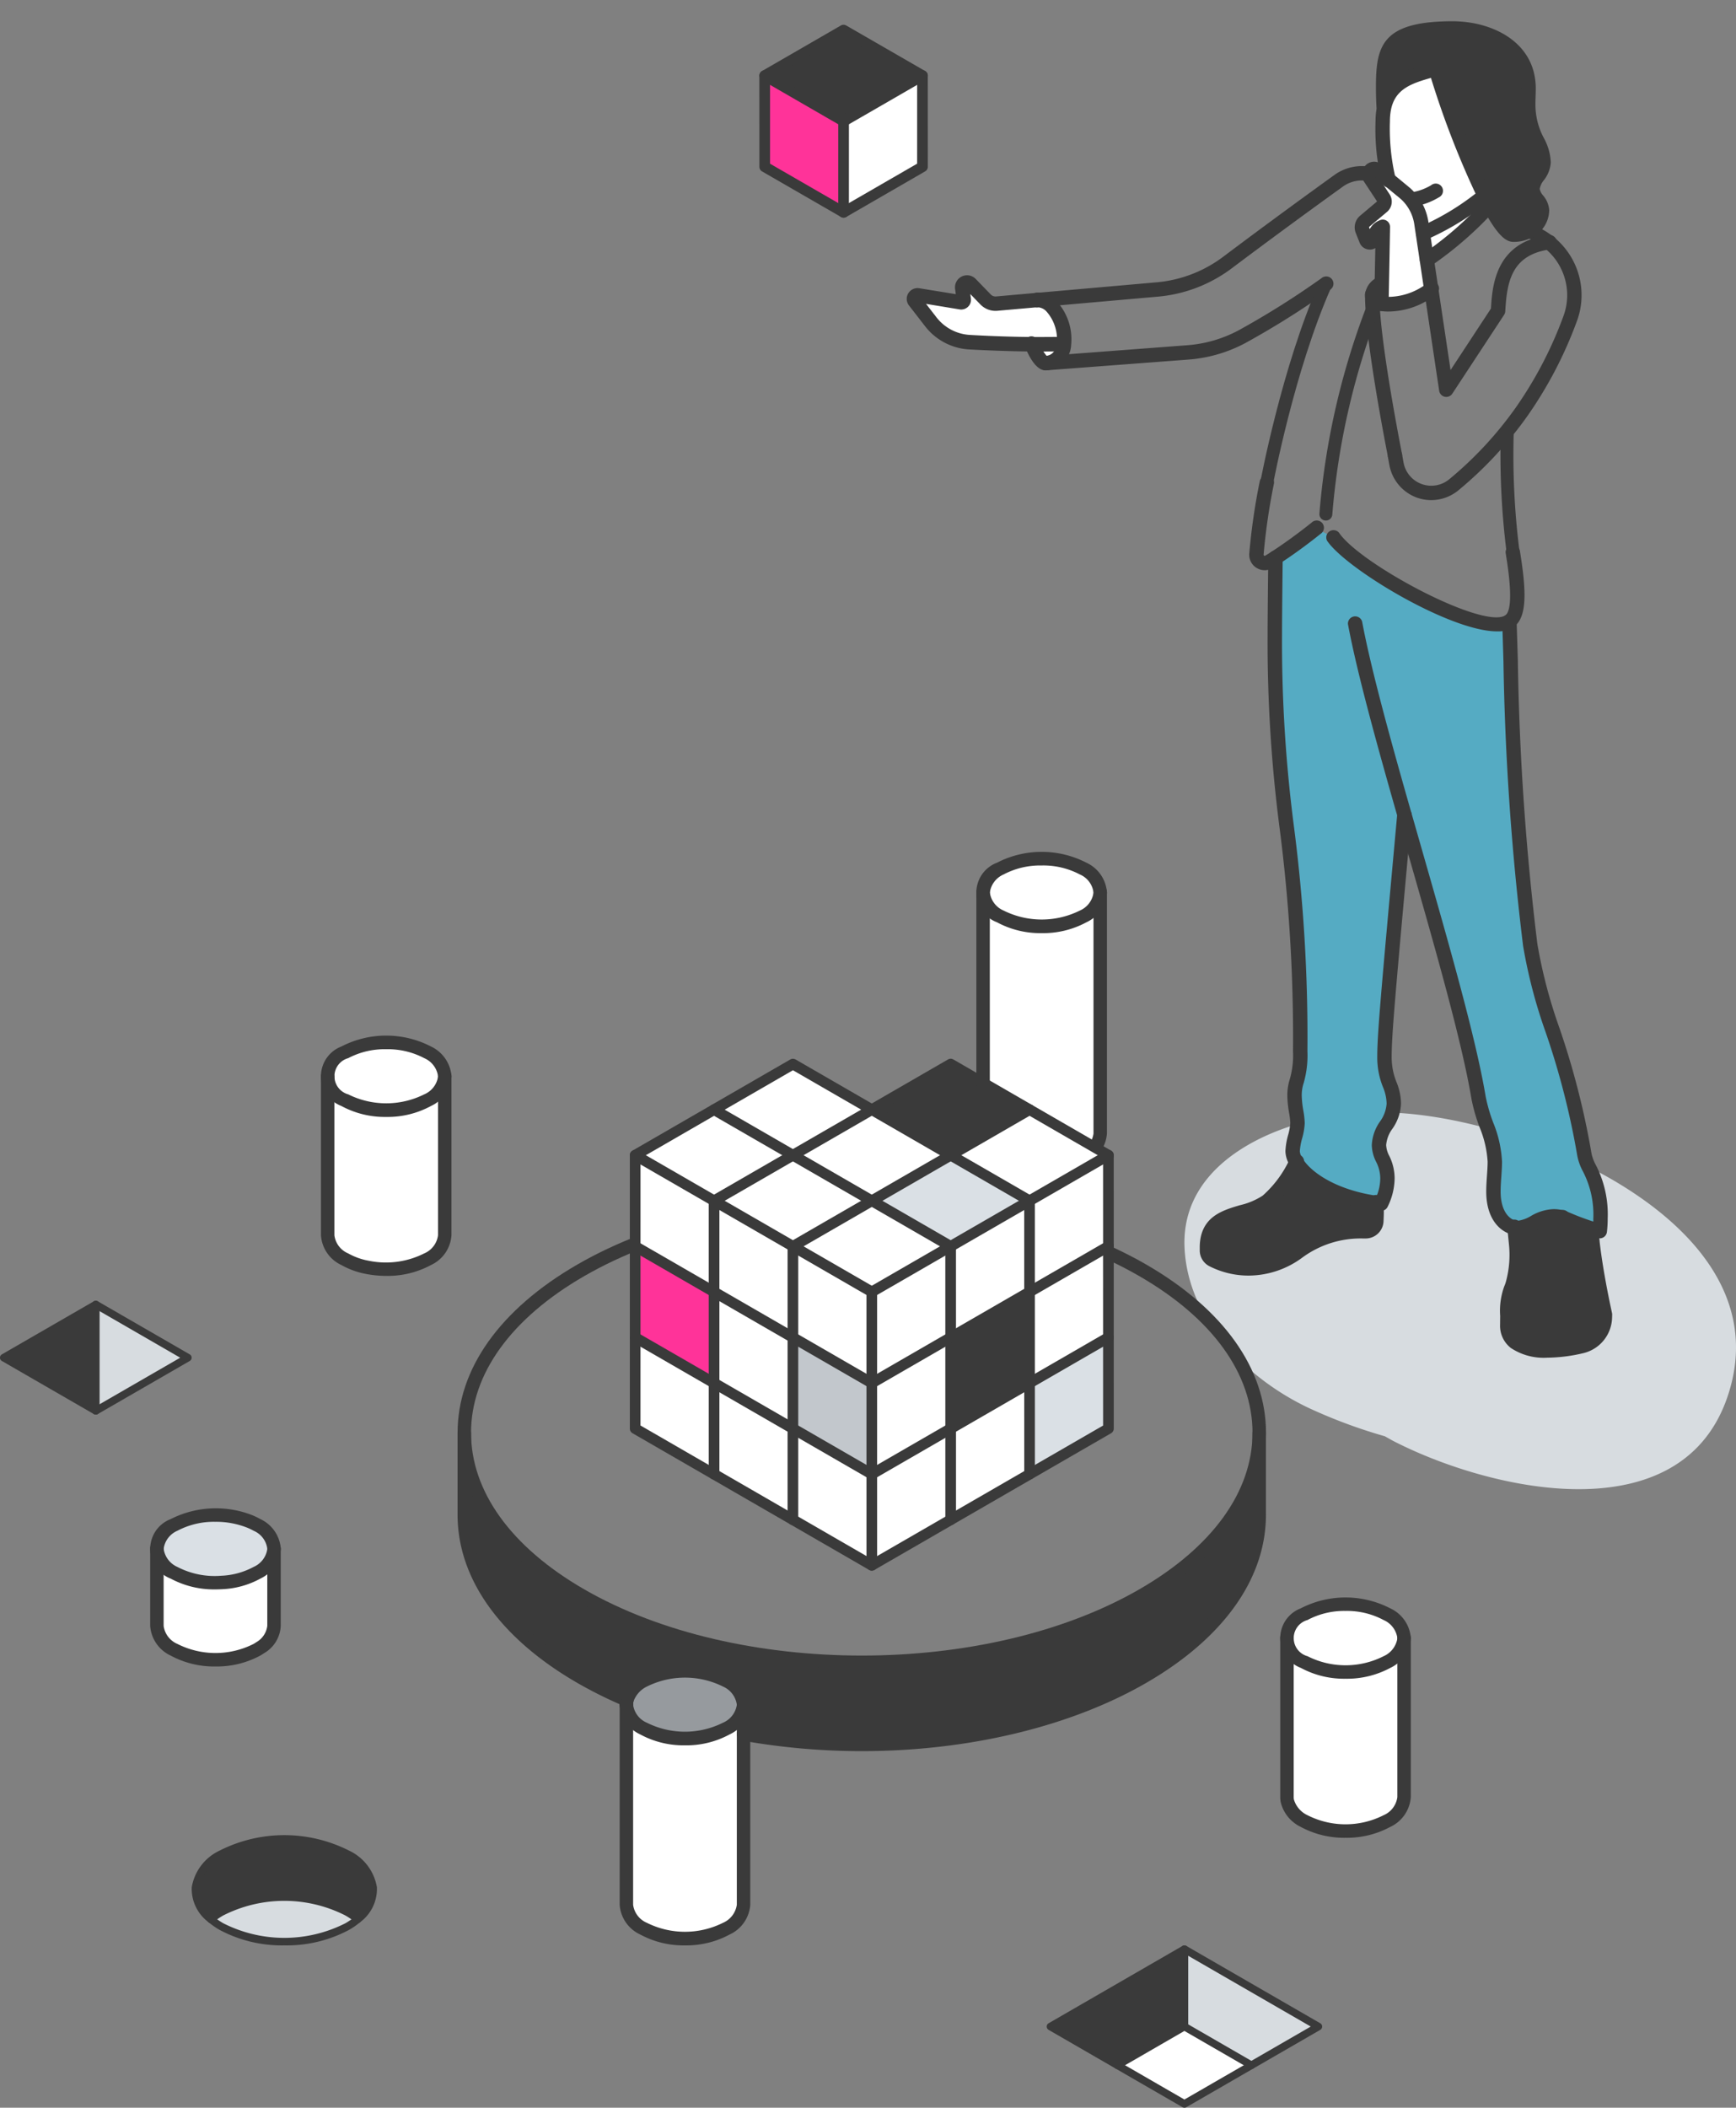 <?xml version="1.0" encoding="UTF-8"?>
<svg xmlns="http://www.w3.org/2000/svg" width="167.859" height="203.687" viewBox="0 0 167.859 203.687">
  <rect x="0" y="0" width="167.859" height="203.687" fill="#808080" stroke="none"/>
  <g id="Grupo_7693" data-name="Grupo 7693" transform="translate(-1231 -1436.92)">
    <path id="Trazado_58259" data-name="Trazado 58259" d="M-542.775,810.545c-6.794.738-16.1,4.553-15.728,12.918.312,6.965,5.975,12.639,11.979,15.486a49.994,49.994,0,0,0,7.387,2.748c.314.173.621.355.943.519,9.658,4.92,28.511,9.069,32.475-5.256,3.5-12.636-10.8-20.974-20.734-24.193C-531.6,811.1-537.359,809.957-542.775,810.545Z" transform="translate(1904.039 734.021)" fill="#d7dce0" style="mix-blend-mode: multiply;isolation: isolate"></path>
    <g id="Grupo_7254" data-name="Grupo 7254" transform="translate(1249.527 1614.27)">
      <path id="Trazado_26301" data-name="Trazado 26301" d="M1061.423,840.495c2.98,1.72,3.314,4.388,1.007,6.32a6.838,6.838,0,0,0-1.007-.7,13.435,13.435,0,0,0-12.162,0,6.859,6.859,0,0,0-1.007.7c-2.308-1.932-1.973-4.6,1.007-6.32a13.438,13.438,0,0,1,12.162,0" transform="translate(-1046.377 -838.68)" fill="#3a3a3a"></path>
      <path id="Trazado_26302" data-name="Trazado 26302" d="M1064.539,854.657a6.932,6.932,0,0,1-1.007.7,13.441,13.441,0,0,1-12.162,0,6.879,6.879,0,0,1-1.007-.7,6.876,6.876,0,0,1,1.007-.7,13.438,13.438,0,0,1,12.162,0,6.929,6.929,0,0,1,1.007.7" transform="translate(-1048.486 -846.522)" fill="#d7dce0"></path>
      <path id="Trazado_26303" data-name="Trazado 26303" d="M1054.833,848.828a12.8,12.8,0,0,1-6.265-1.5,7.3,7.3,0,0,1-1.059-.737,4,4,0,0,1-1.629-3.38,4.792,4.792,0,0,1,2.688-3.54,13.862,13.862,0,0,1,12.529,0,4.792,4.792,0,0,1,2.688,3.54,4,4,0,0,1-1.629,3.38,7.3,7.3,0,0,1-1.06.737,12.8,12.8,0,0,1-6.264,1.5m-6.852-2.8a6.615,6.615,0,0,0,.953.663,13.046,13.046,0,0,0,11.8,0,6.558,6.558,0,0,0,.954-.663,3.254,3.254,0,0,0,1.37-2.753,4.1,4.1,0,0,0-2.324-2.967,13.047,13.047,0,0,0-11.794,0,4.1,4.1,0,0,0-2.323,2.967,3.253,3.253,0,0,0,1.369,2.753" transform="translate(-1045.867 -838.179)" fill="#3a3a3a"></path>
      <path id="Trazado_26304" data-name="Trazado 26304" d="M1064.026,854.522a.373.373,0,0,1-.24-.087,6.546,6.546,0,0,0-.953-.66,13.049,13.049,0,0,0-11.8,0,6.56,6.56,0,0,0-.954.66.365.365,0,0,1-.237.087.368.368,0,0,1-.213-.669,7.307,7.307,0,0,1,1.036-.714,13.86,13.86,0,0,1,12.529,0,7.26,7.26,0,0,1,1.048.725.367.367,0,0,1-.222.658" transform="translate(-1047.971 -846.02)" fill="#3a3a3a"></path>
    </g>
    <g id="Grupo_7255" data-name="Grupo 7255" transform="translate(1332.209 1624.92)">
      <path id="Trazado_26305" data-name="Trazado 26305" d="M1268.985,836.729l-6.474,3.738-6.476-3.738v-7.476Z" transform="translate(-1242.719 -828.886)" fill="#d7dce0"></path>
      <path id="Trazado_26306" data-name="Trazado 26306" d="M1253.482,850.894l-6.476,3.738-6.474-3.738,6.474-3.738Z" transform="translate(-1233.689 -839.313)" fill="#fff"></path>
      <path id="Trazado_26307" data-name="Trazado 26307" d="M1237.976,829.253v7.476l-6.474,3.738-6.474-3.738Z" transform="translate(-1224.66 -828.885)" fill="#3a3a3a"></path>
      <path id="Trazado_26308" data-name="Trazado 26308" d="M1237.463,844.06a.366.366,0,0,1-.184-.049l-12.948-7.476a.367.367,0,0,1,0-.637l12.948-7.476a.368.368,0,0,1,.368,0l12.95,7.476a.367.367,0,0,1,0,.637l-12.95,7.476a.367.367,0,0,1-.184.049m-12.213-7.844,12.213,7.052,12.216-7.052-12.216-7.051Z" transform="translate(-1224.147 -828.373)" fill="#3a3a3a"></path>
      <path id="Trazado_26309" data-name="Trazado 26309" d="M1240.018,850.748a.367.367,0,0,1-.184-.686l6.474-3.738a.368.368,0,0,1,.368,0l6.476,3.738a.367.367,0,1,1-.368.636l-6.292-3.632L1240.2,850.7a.365.365,0,0,1-.183.049" transform="translate(-1233.177 -838.799)" fill="#3a3a3a"></path>
      <path id="Trazado_26310" data-name="Trazado 26310" d="M1255.523,836.584a.368.368,0,0,1-.368-.368v-7.475a.367.367,0,1,1,.735,0v7.475a.368.368,0,0,1-.367.368" transform="translate(-1242.206 -828.373)" fill="#3a3a3a"></path>
    </g>
    <g id="Grupo_7256" data-name="Grupo 7256" transform="translate(1231 1562.622)">
      <path id="Trazado_26311" data-name="Trazado 26311" d="M267.479,495.211l-8.9,5.135v-10.27Z" transform="translate(-249.32 -489.708)" fill="#d7dce0"></path>
      <path id="Trazado_26312" data-name="Trazado 26312" d="M246.177,490.076v10.27l-8.9-5.135Z" transform="translate(-236.914 -489.708)" fill="#3a3a3a"></path>
      <path id="Trazado_26313" data-name="Trazado 26313" d="M245.664,500.2a.37.37,0,0,1-.183-.049l-8.9-5.135a.367.367,0,0,1,0-.636l8.9-5.135a.367.367,0,0,1,.367,0l8.9,5.135a.367.367,0,0,1,0,.636l-8.9,5.135a.369.369,0,0,1-.184.049m-8.161-5.5,8.161,4.71,8.161-4.71-8.161-4.711Z" transform="translate(-236.401 -489.196)" fill="#3a3a3a"></path>
      <path id="Trazado_26314" data-name="Trazado 26314" d="M258.07,500.2a.367.367,0,0,1-.367-.367v-10.27a.367.367,0,1,1,.735,0v10.27a.367.367,0,0,1-.368.367" transform="translate(-248.808 -489.195)" fill="#3a3a3a"></path>
    </g>
    <g id="Grupo_7253" data-name="Grupo 7253" transform="translate(1245.522 1519.242)">
      <g id="Grupo_5897" data-name="Grupo 5897" transform="translate(0 0)">
        <g id="Grupo_5895" data-name="Grupo 5895" transform="translate(0.651 0.659)">
          <path id="Trazado_26184" data-name="Trazado 26184" d="M1689.1,1481.334a3.031,3.031,0,0,1-1.632-1.975,1.9,1.9,0,0,1-.031-.339V1463.65a2.8,2.8,0,0,0,1.663,2.314,8.846,8.846,0,0,0,8,0,2.847,2.847,0,0,0,1.658-2.27v15.327a2.815,2.815,0,0,1-1.658,2.313A8.845,8.845,0,0,1,1689.1,1481.334Z" transform="translate(-1578.172 -1388.328)" fill="#fff"></path>
          <path id="Trazado_26185" data-name="Trazado 26185" d="M1689.1,1461.7a2.44,2.44,0,0,1-.009-4.623,8.838,8.838,0,0,1,8.013,0,2.821,2.821,0,0,1,1.658,2.309v.043a2.847,2.847,0,0,1-1.658,2.27A8.846,8.846,0,0,1,1689.1,1461.7Z" transform="translate(-1578.172 -1384.065)" fill="#fff"></path>
          <path id="Trazado_26186" data-name="Trazado 26186" d="M1621.412,1295.7a2.438,2.438,0,0,1,0-4.623,8.855,8.855,0,0,1,8.009,0,2.806,2.806,0,0,1,1.654,2.309v.044a2.826,2.826,0,0,1-1.654,2.27A8.856,8.856,0,0,1,1621.412,1295.7Z" transform="translate(-1539.864 -1290.125)" fill="#fff"></path>
          <path id="Trazado_26187" data-name="Trazado 26187" d="M1620.01,1321.936a2.057,2.057,0,0,1-.26-.985v-23.3a2.812,2.812,0,0,0,1.662,2.313,8.855,8.855,0,0,0,8.009,0,2.825,2.825,0,0,0,1.654-2.27v23.257a2.832,2.832,0,0,1-1.654,2.309c-.131.077-.264.148-.408.217a8.94,8.94,0,0,1-7.6-.217A3.56,3.56,0,0,1,1620.01,1321.936Z" transform="translate(-1539.864 -1294.384)" fill="#fff"></path>
          <path id="Trazado_26188" data-name="Trazado 26188" d="M1551.619,1497.813a2.817,2.817,0,0,1-1.662,2.309,8.827,8.827,0,0,1-8.008,0,2.811,2.811,0,0,1-1.658-2.309V1478.48a2.8,2.8,0,0,0,1.658,2.3,8.8,8.8,0,0,0,8.008,0,2.832,2.832,0,0,0,1.662-2.27Z" transform="translate(-1494.895 -1396.721)" fill="#fff"></path>
          <path id="Trazado_26189" data-name="Trazado 26189" d="M1551.619,1474.206v.039a2.832,2.832,0,0,1-1.662,2.27,8.8,8.8,0,0,1-8.008,0,2.794,2.794,0,0,1-1.658-2.3v0a1.936,1.936,0,0,1,.052-.447,3.134,3.134,0,0,1,1.606-1.866,8.855,8.855,0,0,1,8.008,0A2.829,2.829,0,0,1,1551.619,1474.206Z" transform="translate(-1494.895 -1392.451)" fill="#969a9e"></path>
          <path id="Trazado_26190" data-name="Trazado 26190" d="M1531.183,1447.037V1444.2a2.828,2.828,0,0,0-1.662-2.314,8.856,8.856,0,0,0-8.009,0,3.142,3.142,0,0,0-1.606,1.867,41.191,41.191,0,0,1-4.471-2.218c-7.5-4.332-11.255-10.014-11.255-15.692v-7.926c0,5.682,3.751,11.359,11.256,15.692,15.01,8.664,39.343,8.664,54.354,0,7.505-4.332,11.255-10.01,11.255-15.692v7.926c0,5.682-3.75,11.359-11.255,15.692C1559.342,1447.567,1544.375,1449.4,1531.183,1447.037Z" transform="translate(-1474.459 -1362.448)" fill="#3a3a3a"></path>
          <path id="Trazado_26191" data-name="Trazado 26191" d="M1475.4,1336.615a2.442,2.442,0,0,1,0-4.623,8.855,8.855,0,0,1,8.009,0,2.817,2.817,0,0,1,1.658,2.313v.039a2.818,2.818,0,0,1-1.659,2.27A8.829,8.829,0,0,1,1475.4,1336.615Z" transform="translate(-1457.238 -1313.277)" fill="#fff"></path>
          <path id="Trazado_26192" data-name="Trazado 26192" d="M1475.4,1356.25a2.8,2.8,0,0,1-1.654-2.309v-15.37a2.8,2.8,0,0,0,1.654,2.309,8.828,8.828,0,0,0,8.009,0,2.817,2.817,0,0,0,1.659-2.27v15.331a2.806,2.806,0,0,1-1.659,2.309,8.844,8.844,0,0,1-5.8.79A7.106,7.106,0,0,1,1475.4,1356.25Z" transform="translate(-1457.238 -1317.541)" fill="#fff"></path>
          <path id="Trazado_26193" data-name="Trazado 26193" d="M1441.952,1442.774a8.486,8.486,0,0,1-4.584-.938,2.443,2.443,0,0,1,0-4.627,9,9,0,0,1,7.318-.334,6.559,6.559,0,0,1,.694.334,2.784,2.784,0,0,1,1.654,2.314v.035a2.841,2.841,0,0,1-1.654,2.279A7.848,7.848,0,0,1,1441.952,1442.774Z" transform="translate(-1435.71 -1372.826)" fill="#dae0e5"></path>
          <path id="Trazado_26194" data-name="Trazado 26194" d="M1445.381,1453.534a8.852,8.852,0,0,1-8.013,0,2.815,2.815,0,0,1-1.658-2.309v-7.444a2.832,2.832,0,0,0,1.658,2.314,8.484,8.484,0,0,0,4.584.937,7.846,7.846,0,0,0,3.429-.937,2.841,2.841,0,0,0,1.654-2.279v7.41a2.649,2.649,0,0,1-1.337,2.11C1445.6,1453.4,1445.494,1453.468,1445.381,1453.534Z" transform="translate(-1435.71 -1377.083)" fill="#fff"></path>
        </g>
        <g id="Grupo_5896" data-name="Grupo 5896">
          <path id="Trazado_26195" data-name="Trazado 26195" d="M1541.764,1410.989c-9.961,0-19.92-2.188-27.5-6.565-7.468-4.311-11.581-10.084-11.581-16.255s4.113-11.941,11.581-16.252c15.165-8.758,39.841-8.757,55.005,0,7.468,4.311,11.581,10.083,11.581,16.252s-4.113,11.945-11.581,16.255C1561.683,1408.8,1551.724,1410.989,1541.764,1410.989Zm0-44.357c-9.724,0-19.448,2.137-26.851,6.413-7.048,4.068-10.93,9.44-10.93,15.124s3.881,11.059,10.93,15.128c7.4,4.272,17.128,6.408,26.851,6.409s19.448-2.136,26.852-6.409c7.048-4.069,10.93-9.441,10.93-15.128s-3.882-11.056-10.93-15.124C1561.212,1368.769,1551.488,1366.631,1541.763,1366.631Z" transform="translate(-1472.959 -1332.037)" fill="#3a3a3a"></path>
          <path id="Trazado_26196" data-name="Trazado 26196" d="M1576.986,1447.845a65.708,65.708,0,0,1-11.561-1.015.651.651,0,0,1,.229-1.282c13.538,2.428,28.162.35,38.166-5.422,7.048-4.068,10.93-9.441,10.93-15.128v-7.926a.651.651,0,0,1,1.3,0V1425c0,6.172-4.113,11.945-11.581,16.255C1597.04,1445.542,1587.136,1447.845,1576.986,1447.845Z" transform="translate(-1508.165 -1360.941)" fill="#3a3a3a"></path>
          <path id="Trazado_26197" data-name="Trazado 26197" d="M1519.057,1443.558a.655.655,0,0,1-.254-.051,42.075,42.075,0,0,1-4.541-2.253c-7.469-4.314-11.581-10.086-11.581-16.256v-7.926a.651.651,0,0,1,1.3,0V1425c0,5.684,3.881,11.056,10.93,15.128a40.768,40.768,0,0,0,4.4,2.183.651.651,0,0,1-.255,1.25Z" transform="translate(-1472.959 -1360.941)" fill="#3a3a3a"></path>
          <path id="Trazado_26204" data-name="Trazado 26204" d="M1478.56,1337.375a8.789,8.789,0,0,1-4.331-1.056,3.078,3.078,0,0,1,0-5.751,9.435,9.435,0,0,1,8.66,0,3.468,3.468,0,0,1,1.984,2.878v.049a3.429,3.429,0,0,1-1.985,2.824A8.781,8.781,0,0,1,1478.56,1337.375Zm0-6.542a7.553,7.553,0,0,0-3.678.864,1.814,1.814,0,0,0,0,3.495,8.236,8.236,0,0,0,7.357,0,2.222,2.222,0,0,0,1.333-1.713v-.033a2.238,2.238,0,0,0-1.332-1.749A7.553,7.553,0,0,0,1478.559,1330.833Zm5.663,2.653Z" transform="translate(-1455.738 -1311.759)" fill="#3a3a3a"></path>
          <path id="Trazado_26205" data-name="Trazado 26205" d="M1478.565,1357.012a10.18,10.18,0,0,1-1.923-.182,7.7,7.7,0,0,1-2.414-.866,3.416,3.416,0,0,1-1.977-2.872v-15.37a.651.651,0,0,1,1.3,0v15.37a2.2,2.2,0,0,0,1.328,1.745,6.385,6.385,0,0,0,2.008.715,8.213,8.213,0,0,0,5.349-.714,2.21,2.21,0,0,0,1.333-1.746v-15.37a.651.651,0,1,1,1.3,0v15.37a3.421,3.421,0,0,1-1.984,2.873A8.808,8.808,0,0,1,1478.565,1357.012Z" transform="translate(-1455.738 -1316.034)" fill="#3a3a3a"></path>
          <path id="Trazado_26206" data-name="Trazado 26206" d="M1692.254,1462.459a8.8,8.8,0,0,1-4.326-1.05,3.076,3.076,0,0,1-.009-5.75,9.438,9.438,0,0,1,8.665,0,3.429,3.429,0,0,1,1.983,2.873c0,.007,0,.015,0,.022s0,.023,0,.036a3.462,3.462,0,0,1-1.982,2.82A8.829,8.829,0,0,1,1692.254,1462.459Zm0-6.552a7.534,7.534,0,0,0-3.682.88,1.812,1.812,0,0,0,.007,3.495,8.143,8.143,0,0,0,7.355,0,2.273,2.273,0,0,0,1.332-1.72v-.008c0-.007,0-.014,0-.022a2.244,2.244,0,0,0-1.333-1.746A7.508,7.508,0,0,0,1692.253,1455.906Z" transform="translate(-1576.672 -1382.551)" fill="#3a3a3a"></path>
          <path id="Trazado_26207" data-name="Trazado 26207" d="M1692.254,1482.1a8.806,8.806,0,0,1-4.326-1.05,3.577,3.577,0,0,1-1.948-2.423,2.607,2.607,0,0,1-.04-.454V1462.8a.651.651,0,1,1,1.3,0v15.37a1.237,1.237,0,0,0,.02.223,2.445,2.445,0,0,0,1.317,1.526,8.14,8.14,0,0,0,7.354,0,2.215,2.215,0,0,0,1.332-1.749V1462.8a.651.651,0,1,1,1.3,0v15.37a3.431,3.431,0,0,1-1.983,2.877A8.826,8.826,0,0,1,1692.254,1482.1Z" transform="translate(-1576.672 -1386.821)" fill="#3a3a3a"></path>
          <path id="Trazado_26210" data-name="Trazado 26210" d="M1440.525,1442.595a8.873,8.873,0,0,1-4.33-1.041,3.079,3.079,0,0,1,0-5.754,9.654,9.654,0,0,1,7.895-.373,7,7,0,0,1,.765.369,3.427,3.427,0,0,1,1.985,2.881v.048a3.463,3.463,0,0,1-1.978,2.828,8.429,8.429,0,0,1-3.72,1.024Q1440.831,1442.594,1440.525,1442.595Zm-.011-6.531a7.536,7.536,0,0,0-3.669.862,2.225,2.225,0,0,0-1.333,1.75,2.259,2.259,0,0,0,1.335,1.751,7.8,7.8,0,0,0,4.218.849,7.216,7.216,0,0,0,3.142-.852,2.245,2.245,0,0,0,1.328-1.722v-.027a2.193,2.193,0,0,0-1.322-1.746,5.746,5.746,0,0,0-.625-.3A8.173,8.173,0,0,0,1440.514,1436.063Zm5.672,2.647Z" transform="translate(-1434.21 -1371.32)" fill="#3a3a3a"></path>
          <path id="Trazado_26211" data-name="Trazado 26211" d="M1440.526,1454.3a8.837,8.837,0,0,1-4.332-1.051,3.43,3.43,0,0,1-1.984-2.874v-7.444a.651.651,0,1,1,1.3,0v7.444a2.215,2.215,0,0,0,1.333,1.746,8.156,8.156,0,0,0,7.361,0c.1-.056.185-.111.27-.17a2.108,2.108,0,0,0,1.059-1.576v-7.444a.651.651,0,1,1,1.3,0v7.444a3.205,3.205,0,0,1-1.617,2.644c-.113.079-.232.154-.362.228A8.825,8.825,0,0,1,1440.526,1454.3Z" transform="translate(-1434.21 -1375.576)" fill="#3a3a3a"></path>
          <path id="Trazado_26212" data-name="Trazado 26212" d="M1550.77,1474a.651.651,0,0,1-.651-.651,2.257,2.257,0,0,0-1.338-1.751,8.274,8.274,0,0,0-7.357,0,2.554,2.554,0,0,0-1.3,1.454,1.281,1.281,0,0,0-.034.3.651.651,0,1,1-1.3,0,2.584,2.584,0,0,1,.07-.6,3.754,3.754,0,0,1,1.911-2.277,9.446,9.446,0,0,1,8.662,0,3.44,3.44,0,0,1,1.988,2.877A.651.651,0,0,1,1550.77,1474Z" transform="translate(-1493.395 -1390.935)" fill="#3a3a3a"></path>
          <path id="Trazado_26213" data-name="Trazado 26213" d="M1545.106,1481.557a8.788,8.788,0,0,1-4.334-1.058,3.416,3.416,0,0,1-1.982-2.868.651.651,0,1,1,1.3,0,2.205,2.205,0,0,0,1.332,1.741,8.216,8.216,0,0,0,7.356,0,2.234,2.234,0,0,0,1.339-1.721.651.651,0,0,1,1.3.027,3.449,3.449,0,0,1-1.99,2.821A8.755,8.755,0,0,1,1545.106,1481.557Z" transform="translate(-1493.395 -1395.213)" fill="#3a3a3a"></path>
          <path id="Trazado_26214" data-name="Trazado 26214" d="M1545.106,1500.886a8.811,8.811,0,0,1-4.332-1.054,3.421,3.421,0,0,1-1.983-2.873v-19.338a.651.651,0,1,1,1.3,0v19.338a2.208,2.208,0,0,0,1.332,1.745,8.242,8.242,0,0,0,7.357,0,2.243,2.243,0,0,0,1.338-1.746v-19.338a.651.651,0,0,1,1.3,0v19.338a3.426,3.426,0,0,1-1.989,2.874A8.789,8.789,0,0,1,1545.106,1500.886Z" transform="translate(-1493.395 -1395.208)" fill="#3a3a3a"></path>
          <path id="Trazado_26215" data-name="Trazado 26215" d="M1624.569,1296.462a8.814,8.814,0,0,1-4.331-1.052,3.073,3.073,0,0,1,0-5.751,9.435,9.435,0,0,1,8.659,0,3.416,3.416,0,0,1,1.979,2.873c0,.008,0,.015,0,.022s0,.023,0,.036a3.441,3.441,0,0,1-1.981,2.821A8.808,8.808,0,0,1,1624.569,1296.462Zm0-6.538a7.552,7.552,0,0,0-3.679.864,2.242,2.242,0,0,0-1.337,1.745,2.216,2.216,0,0,0,1.337,1.75,8.267,8.267,0,0,0,7.358,0,2.222,2.222,0,0,0,1.328-1.721v-.008c0-.007,0-.014,0-.022a2.2,2.2,0,0,0-1.328-1.745A7.555,7.555,0,0,0,1624.568,1289.923Z" transform="translate(-1538.364 -1288.607)" fill="#3a3a3a"></path>
          <path id="Trazado_26216" data-name="Trazado 26216" d="M1624.577,1324.021a8.848,8.848,0,0,1-4.339-1.046,4.174,4.174,0,0,1-1.648-1.576,2.722,2.722,0,0,1-.34-1.3v-23.3a.651.651,0,1,1,1.3,0v23.3a1.419,1.419,0,0,0,.181.673,2.962,2.962,0,0,0,1.154,1.071,8.3,8.3,0,0,0,7,.194c.125-.06.243-.123.358-.19a2.248,2.248,0,0,0,1.333-1.748v-23.3a.651.651,0,1,1,1.3,0v23.3a3.457,3.457,0,0,1-1.973,2.869c-.148.088-.3.167-.459.244A9.141,9.141,0,0,1,1624.577,1324.021Z" transform="translate(-1538.364 -1292.876)" fill="#3a3a3a"></path>
        </g>
      </g>
    </g>
    <g id="Grupo_7261" data-name="Grupo 7261" transform="translate(1318.675 1438.972)">
      <path id="Trazado_58349" data-name="Trazado 58349" d="M2411.861,855.673l-.009.278a2.912,2.912,0,0,1-2.213,2.761c-2.784.7-7.257.872-7.229-2.046,0-.315,0-.594.009-.849a6.265,6.265,0,0,1,.524-3.123,10.484,10.484,0,0,0,.325-3.832c-.047-.487-.1-1.025-.158-1.587a1.728,1.728,0,0,0,.3.028c1.095,0,2.167-1.123,3.378-1.123a2.824,2.824,0,0,1,1.016.139,4.85,4.85,0,0,0,2.831,2.19c.283,2.584.9,5.625,1.137,6.732Z" transform="translate(-2344.341 -730.687)" fill="#3a3a3a"></path>
      <path id="Trazado_58350" data-name="Trazado 58350" d="M2416.753,847.51c.023.371.065.761.107,1.16a4.851,4.851,0,0,1-2.83-2.19C2414.5,846.642,2415.042,846.958,2416.753,847.51Z" transform="translate(-2350.57 -730.847)" fill="#fff"></path>
      <path id="Trazado_58352" data-name="Trazado 58352" d="M2381.653,602.676c-2.185.631-4.542,1.128-5.048,3.879-.037-.636-.065-1.346-.065-2.055,0-3.656.237-5.739,6.709-5.739,3.786,0,7.359,2,7.359,5.8,0,.506-.032,1.025-.032,1.554,0,2.928,1.485,3.819,1.485,5.582,0,1-1.072,1.647-1.072,2.566,0,.8.919,1.285.919,2.069a2.292,2.292,0,0,1-1.211,1.953,3.044,3.044,0,0,1-1.55.4c-.58,0-1.423-1.137-2.32-2.83-.159-.3-.325-.617-.487-.947A81.477,81.477,0,0,1,2381.653,602.676Z" transform="translate(-2330.474 -598.064)" fill="#3a3a3a"></path>
      <path id="Trazado_58355" data-name="Trazado 58355" d="M2356.415,753.4c0-20.763-2.455-21.877-2.455-40.38,0-2.441.037-4.876.065-7.308a46.55,46.55,0,0,0,3.925-2.849,18.072,18.072,0,0,0,1.643.821c2.111,3.16,14.079,9.733,16.917,8.25a1.168,1.168,0,0,0,.139-.083c.278,8.092.366,18.935,2.014,31.281.742,5.572,3.907,11.632,5.238,20.267.214,1.387,1.554,2.232,1.554,6.171a10.521,10.521,0,0,1-.07,1.22c-.306-.088-.579-.178-.83-.26-1.709-.56-2.255-.868-2.724-1.03a2.814,2.814,0,0,0-1.016-.139c-1.211,0-2.283,1.123-3.378,1.123a1.6,1.6,0,0,1-.3-.028c-.917-.173-2.042-1.188-2.042-3.494,0-.96.135-1.972.135-2.9,0-2.111-1.216-4.032-1.578-6.2-1.053-6.315-4.269-17.172-7.164-27.324-1.647,18.1-1.93,21.292-1.93,23.436,0,2.292.9,2.877.9,4.5,0,1.666-1.434,2.464-1.434,4,0,1.155.817,1.629.817,3.234a5.734,5.734,0,0,1-.6,2.427c-.153-.018-.306-.038-.459-.06-4.3-.629-6.848-2.482-7.739-3.939a2.125,2.125,0,0,1-.366-1.062c0-.84.473-1.953.473-2.724,0-.64-.288-1.712-.288-2.621C2355.867,756.088,2356.415,756.384,2356.415,753.4Z" transform="translate(-2318.371 -653.864)" fill="#55abc3"></path>
      <path id="Trazado_58357" data-name="Trazado 58357" d="M2391.27,634.527a34.241,34.241,0,0,1-6.055,5.271l-.385-2.575a25.329,25.329,0,0,0,5.953-3.642C2390.945,633.909,2391.112,634.225,2391.27,634.527Z" transform="translate(-2334.918 -616.728)" fill="#fff"></path>
      <path id="Trazado_58358" data-name="Trazado 58358" d="M2380.2,622.1a4.821,4.821,0,0,0-.984-2.269,4.559,4.559,0,0,0-.705-.719l-1.489-1.229a21.183,21.183,0,0,1-.557-5.623,6.517,6.517,0,0,1,.1-1.179c.5-2.752,2.863-3.248,5.048-3.879a81.452,81.452,0,0,0,4.686,12.24,25.319,25.319,0,0,1-5.953,3.642Z" transform="translate(-2330.431 -602.588)" fill="#fff"></path>
      <path id="Trazado_58359" data-name="Trazado 58359" d="M2375.2,651.86c-.023.974-.037,1.74-.042,1.972-.515-.1-.863-.325-.891-.733V653a1.389,1.389,0,0,1,.923-1.137Z" transform="translate(-2329.257 -626.527)" fill="#fff"></path>
      <path id="Trazado_58360" data-name="Trazado 58360" d="M2356.2,838.859c.018.269.023.547.023.826,0,.32-.015.64-.028.928a1.033,1.033,0,0,1-1.035.984c-.083,0-.167,0-.251,0-6.022,0-6.263,3.582-11.084,3.582a7.661,7.661,0,0,1-3.447-.826,1.024,1.024,0,0,1-.566-.882c0-.1,0-.209,0-.306a4.137,4.137,0,0,1,.088-.877c.583-2.666,3.912-2.19,5.726-3.591a12.2,12.2,0,0,0,2.839-3.772C2349.354,836.377,2351.9,838.251,2356.2,838.859Z" transform="translate(-2310.786 -724.651)" fill="#3a3a3a"></path>
      <path id="Trazado_58361" data-name="Trazado 58361" d="M2373.234,634.848a.361.361,0,0,1-.687.046l-.372-.933a.786.786,0,0,1,.232-.9l1.684-1.415a.609.609,0,0,0,.121-.8l-1.3-1.967a.587.587,0,0,1,.074-.733.446.446,0,0,1,.594-.028l2.6,2.148a4.555,4.555,0,0,1,.7.719,4.813,4.813,0,0,1,.984,2.269l.956,6.375a6.8,6.8,0,0,1-4.816,1.42c0-.232.13-6.259.139-7.433A1.529,1.529,0,0,0,2373.234,634.848Z" transform="translate(-2328.105 -613.75)" fill="#fff"></path>
      <path id="Trazado_58362" data-name="Trazado 58362" d="M2374.266,654.31v.1A.4.4,0,0,1,2374.266,654.31Z" transform="translate(-2329.253 -627.84)" fill="#fff"></path>
      <path id="Trazado_58365" data-name="Trazado 58365" d="M2283.58,653.315l-.148-1.1a.471.471,0,0,1,.807-.39l1.457,1.5a1.336,1.336,0,0,0,1.062.394l3.865-.343h.019c1.615-.121,2.853,2.413,2.626,4.255-1.062.019-2.115.023-3.122.014-2.357-.023-4.491-.116-6.009-.2a5.1,5.1,0,0,1-3.735-1.953l-1.568-2.023a.345.345,0,0,1-.028-.39.349.349,0,0,1,.357-.162l4.129.682a.257.257,0,0,0,.214-.07A.232.232,0,0,0,2283.58,653.315Z" transform="translate(-2278.061 -626.427)" fill="#fff"></path>
      <path id="Trazado_58366" data-name="Trazado 58366" d="M2304.641,666.352c-.357.023-.914-.789-1.341-1.828,1.007.009,2.06,0,3.122-.014A1.882,1.882,0,0,1,2304.641,666.352Z" transform="translate(-2291.216 -633.308)" fill="#fff"></path>
      <g id="Grupo_7258" data-name="Grupo 7258" transform="translate(0 0)">
        <path id="Trazado_58385" data-name="Trazado 58385" d="M2290.356,657.541q-.519,0-1.023,0c-2.479-.024-4.654-.125-6.042-.2a5.8,5.8,0,0,1-4.244-2.22l-1.57-2.025a1.035,1.035,0,0,1-.078-1.168,1.048,1.048,0,0,1,1.072-.5L2282,652l-.068-.5a1.166,1.166,0,0,1,2-.964l1.455,1.5a.644.644,0,0,0,.506.185l3.86-.343a.7.7,0,1,1,.123,1.386l-3.865.343a2.031,2.031,0,0,1-1.62-.6l-.987-1.019.057.429a.939.939,0,0,1-.292.813.955.955,0,0,1-.767.249l-3.28-.542,1.021,1.317a4.406,4.406,0,0,0,3.225,1.685c1.374.079,3.524.18,5.976.2.992.009,3.116-.014,3.116-.014a.7.7,0,0,1,.012,1.392C2291.756,657.535,2291.047,657.541,2290.356,657.541Zm-11.791-5.324.013.018Zm4.369-.714Z" transform="translate(-2277.256 -625.624)" fill="#3a3a3a"></path>
        <path id="Trazado_58387" data-name="Trazado 58387" d="M2304.4,661.321a.7.7,0,0,1-.054-1.39c.247-.019,1-.075,1.144-1.235a4.075,4.075,0,0,0-.964-3.021,1.234,1.234,0,0,0-.92-.453.7.7,0,0,1-.757-.694.688.688,0,0,1,.687-.7,2.515,2.515,0,0,1,2,.884,5.443,5.443,0,0,1,1.336,4.154,2.576,2.576,0,0,1-2.42,2.449Z" transform="translate(-2290.975 -627.581)" fill="#3a3a3a"></path>
        <g id="Grupo_7260" data-name="Grupo 7260" transform="translate(11.388 0)">
          <path id="Trazado_58367" data-name="Trazado 58367" d="M2374.65,740.983a.7.7,0,0,1-.669-.505c-1.846-6.468-3.891-13.773-4.789-18.6a.7.7,0,0,1,1.368-.255c.887,4.772,2.922,12.04,4.76,18.477a.7.7,0,0,1-.478.86A.712.712,0,0,1,2374.65,740.983Z" transform="translate(-2337.917 -663.614)" fill="#3a3a3a"></path>
          <path id="Trazado_58368" data-name="Trazado 58368" d="M2399.059,781.062a.7.7,0,0,1-.192-.027c-.312-.089-.591-.18-.847-.264-1.2-.393-1.845-.667-2.275-.849-.185-.078-.33-.14-.467-.188a2.146,2.146,0,0,0-.789-.1,3.546,3.546,0,0,0-1.461.508,4.3,4.3,0,0,1-1.917.615,2.341,2.341,0,0,1-.425-.039c-1.2-.227-2.609-1.457-2.609-4.178,0-.509.035-1.024.07-1.523.033-.484.065-.939.065-1.372a10.267,10.267,0,0,0-.777-3.317,16.622,16.622,0,0,1-.791-2.772c-.92-5.514-3.549-14.686-6.09-23.555l-1.057-3.692a.7.7,0,0,1,1.339-.382l1.056,3.691c2.552,8.907,5.192,18.117,6.125,23.709a15.572,15.572,0,0,0,.732,2.541,11.452,11.452,0,0,1,.855,3.777c0,.481-.035.983-.068,1.467s-.066.967-.066,1.428c0,2,.927,2.707,1.474,2.81a.922.922,0,0,0,.169.016,3.319,3.319,0,0,0,1.29-.466,4.674,4.674,0,0,1,2.088-.657,3.5,3.5,0,0,1,1.244.178c.163.057.335.129.555.221.431.182,1.019.431,2.141.8q0-.146,0-.294a9.044,9.044,0,0,0-1-4.546,5.286,5.286,0,0,1-.549-1.519,75.636,75.636,0,0,0-3.064-11.953,49.326,49.326,0,0,1-2.176-8.327,258.232,258.232,0,0,1-1.9-27.489q-.059-2.021-.119-3.86a.7.7,0,0,1,.672-.72.707.707,0,0,1,.719.671q.063,1.842.12,3.868a256.814,256.814,0,0,0,1.889,27.346,48.286,48.286,0,0,0,2.122,8.087,76.88,76.88,0,0,1,3.114,12.166,4.137,4.137,0,0,0,.427,1.125,10.39,10.39,0,0,1,1.135,5.152,11.3,11.3,0,0,1-.074,1.3.7.7,0,0,1-.692.615Z" transform="translate(-2343.432 -663.443)" fill="#3a3a3a"></path>
          <path id="Trazado_58369" data-name="Trazado 58369" d="M2363.443,771.316a.747.747,0,0,1-.084-.005c-.159-.02-.316-.04-.475-.062-4.549-.666-7.235-2.64-8.232-4.264a2.773,2.773,0,0,1-.469-1.427,6.849,6.849,0,0,1,.264-1.585,5.617,5.617,0,0,0,.208-1.138,7.618,7.618,0,0,0-.116-.981,10.871,10.871,0,0,1-.171-1.64,5.164,5.164,0,0,1,.24-1.633,8.347,8.347,0,0,0,.308-2.7,156.815,156.815,0,0,0-1.276-21.4,139.1,139.1,0,0,1-1.179-18.977c0-1.95.065-7.316.065-7.316a.7.7,0,0,1,.7-.688h.007a.7.7,0,0,1,.688.7s-.065,5.358-.065,7.3a137.95,137.95,0,0,0,1.169,18.813,158.078,158.078,0,0,1,1.285,21.567,9.649,9.649,0,0,1-.361,3.078,3.772,3.772,0,0,0-.187,1.251,9.667,9.667,0,0,0,.154,1.424,8.241,8.241,0,0,1,.134,1.2,6.469,6.469,0,0,1-.25,1.472,5.933,5.933,0,0,0-.224,1.252,1.443,1.443,0,0,0,.264.7c.79,1.286,3.141,3,7.173,3.6a4.573,4.573,0,0,0,.34-1.667,3.547,3.547,0,0,0-.4-1.616,3.756,3.756,0,0,1-.418-1.618,4.3,4.3,0,0,1,.794-2.277,3.3,3.3,0,0,0,.639-1.727,4.318,4.318,0,0,0-.353-1.6,7.632,7.632,0,0,1-.552-2.9c0-2.186.306-5.622,1.933-23.5a.7.7,0,0,1,1.387.126c-1.622,17.824-1.927,21.247-1.927,23.372a6.35,6.35,0,0,0,.47,2.428,5.649,5.649,0,0,1,.435,2.068,4.547,4.547,0,0,1-.837,2.441,3.075,3.075,0,0,0-.6,1.563,2.448,2.448,0,0,0,.3,1.052,4.906,4.906,0,0,1,.518,2.182,6.326,6.326,0,0,1-.668,2.72A.7.7,0,0,1,2363.443,771.316Z" transform="translate(-2328.955 -656.351)" fill="#3a3a3a"></path>
          <path id="Trazado_58370" data-name="Trazado 58370" d="M2343.024,845.066a8.338,8.338,0,0,1-3.764-.9,1.714,1.714,0,0,1-.946-1.489c0-.129,0-.228,0-.319a4.845,4.845,0,0,1,.1-1.025c.455-2.08,2.224-2.607,3.785-3.07a6.8,6.8,0,0,0,2.2-.924,10.686,10.686,0,0,0,2.5-3.288l.164-.283a.7.7,0,1,1,1.2.7l-.162.28a11.9,11.9,0,0,1-2.853,3.692,7.9,7.9,0,0,1-2.65,1.157c-1.577.469-2.556.818-2.822,2.033a3.429,3.429,0,0,0-.073.729c0,.08,0,.168,0,.254a.346.346,0,0,0,.187.314,6.928,6.928,0,0,0,3.131.75,7.416,7.416,0,0,0,4.483-1.533,10.818,10.818,0,0,1,6.6-2.049l.25,0a.337.337,0,0,0,.34-.319c.013-.292.027-.594.027-.9,0-.262,0-.524-.021-.778a.7.7,0,1,1,1.388-.1c.02.285.025.579.025.874,0,.324-.014.649-.028.942a1.73,1.73,0,0,1-1.73,1.666l-.25,0a9.514,9.514,0,0,0-5.854,1.831A8.764,8.764,0,0,1,2343.024,845.066Z" transform="translate(-2321.37 -723.847)" fill="#3a3a3a"></path>
          <path id="Trazado_58371" data-name="Trazado 58371" d="M2405.469,860.3a5.743,5.743,0,0,1-3.519-.939,2.715,2.715,0,0,1-1.041-2.242s.006-.679.009-.856a6.876,6.876,0,0,1,.4-2.872,3.131,3.131,0,0,0,.153-.425,9.839,9.839,0,0,0,.3-3.575c-.031-.321-.158-1.588-.158-1.588a.7.7,0,1,1,1.384-.138s.128,1.271.158,1.59a11.247,11.247,0,0,1-.346,4.083,4.651,4.651,0,0,1-.209.588,5.621,5.621,0,0,0-.29,2.363c0,.172-.009.842-.009.842a1.319,1.319,0,0,0,.511,1.135c1.119.883,3.819.737,5.853.229a2.224,2.224,0,0,0,1.686-2.1l.007-.2-.075-.348c-.2-.915-.859-4.109-1.148-6.8-.044-.41-.085-.81-.109-1.191a.7.7,0,0,1,1.389-.086c.022.361.063.741.1,1.129.281,2.628.932,5.762,1.126,6.66l.092.431a.734.734,0,0,1,.015.17l-.009.279a3.619,3.619,0,0,1-2.742,3.413A15.633,15.633,0,0,1,2405.469,860.3Z" transform="translate(-2354.925 -731.147)" fill="#3a3a3a"></path>
          <path id="Trazado_58372" data-name="Trazado 58372" d="M2416.057,848.562a.679.679,0,0,1-.178-.023,5.568,5.568,0,0,1-3.228-2.471.7.7,0,1,1,1.151-.783,4.142,4.142,0,0,0,2.433,1.908.7.7,0,0,1-.178,1.369Z" transform="translate(-2361.153 -730.044)" fill="#3a3a3a"></path>
          <path id="Trazado_58373" data-name="Trazado 58373" d="M2373.2,640.947h-.014a.7.7,0,0,1-.683-.709l.106-5.369a1.059,1.059,0,0,1-1.523-.535l-.366-.92a1.475,1.475,0,0,1,.436-1.69l1.621-1.362-1.253-1.9a1.283,1.283,0,0,1,.167-1.613,1.14,1.14,0,0,1,1.521-.071l1.113.922a.7.7,0,0,1-.887,1.073l-.09-.075.637.965a1.3,1.3,0,0,1-.256,1.716l-1.682,1.414a.091.091,0,0,0-.033.1l.056.141a1.847,1.847,0,0,1,1.063-.888.7.7,0,0,1,.9.67c0,.479-.139,7.441-.139,7.441A.7.7,0,0,1,2373.2,640.947Zm-.819-7.126,0,.011Zm.455-3.508Z" transform="translate(-2338.688 -612.946)" fill="#3a3a3a"></path>
          <path id="Trazado_58374" data-name="Trazado 58374" d="M2382.442,650.43a.727.727,0,0,1-.15-.016.7.7,0,0,1-.539-.577l-2.408-16.1a4.109,4.109,0,0,0-.841-1.94,3.769,3.769,0,0,0-.6-.609l-1.5-1.235a.7.7,0,1,1,.887-1.073l1.489,1.229a5.1,5.1,0,0,1,.808.825,5.491,5.491,0,0,1,1.126,2.6l2.139,14.3,3.907-5.945c.133-2.325.49-6.379,5.491-7.089a.7.7,0,1,1,.2,1.378c-3.7.525-4.15,3.126-4.307,5.975a.7.7,0,0,1-.113.344l-5.011,7.623A.7.7,0,0,1,2382.442,650.43Z" transform="translate(-2341.658 -614.124)" fill="#3a3a3a"></path>
          <path id="Trazado_58375" data-name="Trazado 58375" d="M2381.706,666.1a4.068,4.068,0,0,1-1.4-.247,4.142,4.142,0,0,1-2.644-3.136c-.05-.272-.1-.547-.147-.824a.7.7,0,0,1,1.373-.235c.046.271.094.542.143.808a2.725,2.725,0,0,0,4.426,1.612,35.741,35.741,0,0,0,6.467-6.981,38.361,38.361,0,0,0,4.553-8.743,5.826,5.826,0,0,0-1.832-6.626,6.058,6.058,0,0,0-.773-.523c-.329-.187-.661-.367-.992-.546a.7.7,0,1,1,.664-1.224c.338.183.677.368,1.013.559a7.343,7.343,0,0,1,.953.645,7.214,7.214,0,0,1,2.27,8.2,39.731,39.731,0,0,1-4.718,9.055,37.11,37.11,0,0,1-6.718,7.252A4.152,4.152,0,0,1,2381.706,666.1Z" transform="translate(-2342.381 -619.821)" fill="#3a3a3a"></path>
          <path id="Trazado_58376" data-name="Trazado 58376" d="M2388.3,618.584c-.613,0-1.442-.38-2.936-3.2-.162-.307-.331-.629-.5-.965a86.346,86.346,0,0,1-4.549-11.685c-1.893.54-3.494,1.081-3.874,3.128,0,.009,0,.018-.005.027a5.831,5.831,0,0,0-.088,1.039,20.655,20.655,0,0,0,.528,5.425.7.7,0,1,1-1.334.4,21.552,21.552,0,0,1-.586-5.822,7.4,7.4,0,0,1,.1-1.219c-.041-.719-.061-1.4-.061-2.015,0-4,.5-6.435,7.4-6.435,3.88,0,8.055,2.034,8.055,6.5,0,.257-.008.518-.017.782s-.016.513-.016.773a6.806,6.806,0,0,0,.816,3.232,5.331,5.331,0,0,1,.668,2.35,3.09,3.09,0,0,1-.669,1.724,1.832,1.832,0,0,0-.4.842,1.363,1.363,0,0,0,.332.64,2.414,2.414,0,0,1,.586,1.429,2.983,2.983,0,0,1-1.556,2.554A3.764,3.764,0,0,1,2388.3,618.584Zm-7.493-17.409a.7.7,0,0,1,.676.528,80.435,80.435,0,0,0,4.635,12.1c.159.323.322.634.478.929,1.092,2.063,1.649,2.413,1.74,2.459a2.36,2.36,0,0,0,1.163-.309,1.608,1.608,0,0,0,.867-1.352,1.35,1.35,0,0,0-.324-.615,2.45,2.45,0,0,1-.595-1.454,2.884,2.884,0,0,1,.636-1.615,1.923,1.923,0,0,0,.436-.951,4.078,4.078,0,0,0-.537-1.759,8.189,8.189,0,0,1-.948-3.823c0-.275.009-.548.017-.817.008-.249.016-.5.016-.738,0-3.51-3.454-5.108-6.663-5.108-5.637,0-5.989,1.482-6.011,4.433a8.929,8.929,0,0,1,3.817-1.766l.406-.116A.7.7,0,0,1,2380.806,601.176Z" transform="translate(-2341.015 -597.26)" fill="#3a3a3a"></path>
          <path id="Trazado_58377" data-name="Trazado 58377" d="M2381.585,633.374a.7.7,0,0,1-.051-1.39,5.3,5.3,0,0,0,1.993-.71.7.7,0,1,1,.729,1.185,6.775,6.775,0,0,1-2.619.914Z" transform="translate(-2344.194 -615.437)" fill="#3a3a3a"></path>
          <path id="Trazado_58378" data-name="Trazado 58378" d="M2374.99,653.776a4.256,4.256,0,0,1-.763-.064c-1.221-.225-1.427-1-1.458-1.347a1.119,1.119,0,0,1,0-.257,2.057,2.057,0,0,1,1.322-1.684.7.7,0,0,1,.584,1.263c-.5.231-.516.474-.521.554a1.187,1.187,0,0,0,.323.1,6.2,6.2,0,0,0,4.185-1.215.7.7,0,1,1,1.009.959A7.436,7.436,0,0,1,2374.99,653.776Zm-.839-1.578Z" transform="translate(-2339.837 -625.722)" fill="#3a3a3a"></path>
          <path id="Trazado_58381" data-name="Trazado 58381" d="M2381.149,712.971c-4.573,0-14.641-6.08-16.431-8.759a.7.7,0,0,1,1.157-.773c1.984,2.969,13.674,9.244,16.015,8.02a.441.441,0,0,0,.059-.034c.91-.65.249-4.721.032-6.058a.7.7,0,0,1,1.374-.223c.628,3.866.747,6.454-.6,7.415a1.819,1.819,0,0,1-.222.134A3,3,0,0,1,2381.149,712.971Z" transform="translate(-2335.462 -654.008)" fill="#3a3a3a"></path>
          <path id="Trazado_58382" data-name="Trazado 58382" d="M2350.122,700.991a1.515,1.515,0,0,1-.8-.232,1.485,1.485,0,0,1-.69-1.409,61.123,61.123,0,0,1,1.018-6.989.7.7,0,0,1,1.377.138v0a.683.683,0,0,1-.018.158,59.671,59.671,0,0,0-.992,6.822.1.1,0,0,0,.044.1.111.111,0,0,0,.113.006c.208-.124.408-.253.615-.387,1.7-1.1,3.271-2.328,3.867-2.807a.7.7,0,1,1,.872,1.085c-.612.492-2.227,1.759-3.984,2.892-.22.142-.434.279-.655.411A1.485,1.485,0,0,1,2350.122,700.991Z" transform="translate(-2326.897 -647.938)" fill="#3a3a3a"></path>
          <path id="Trazado_58383" data-name="Trazado 58383" d="M2384.856,640.783a.7.7,0,0,1-.386-1.275,33.621,33.621,0,0,0,5.93-5.164.7.7,0,0,1,1.023.945,35,35,0,0,1-6.18,5.378A.693.693,0,0,1,2384.856,640.783Z" transform="translate(-2345.946 -617.018)" fill="#3a3a3a"></path>
          <path id="Trazado_58384" data-name="Trazado 58384" d="M2384.026,637.114a.7.7,0,0,1-.275-1.336,24.714,24.714,0,0,0,5.788-3.542.7.7,0,1,1,.879,1.079,26.114,26.114,0,0,1-6.117,3.742A.693.693,0,0,1,2384.026,637.114Z" transform="translate(-2345.501 -615.924)" fill="#3a3a3a"></path>
          <path id="Trazado_58386" data-name="Trazado 58386" d="M2303.565,641.074a.7.7,0,0,1-.06-1.389l11.641-1.025a12.524,12.524,0,0,0,6.44-2.47c2.37-1.783,6.163-4.6,10.776-7.92a4.536,4.536,0,0,1,3.469-.764.7.7,0,1,1-.26,1.367,3.131,3.131,0,0,0-2.4.528c-4.6,3.309-8.387,6.123-10.751,7.9a13.912,13.912,0,0,1-7.155,2.745l-11.641,1.025Z" transform="translate(-2302.374 -613.43)" fill="#3a3a3a"></path>
          <path id="Trazado_58388" data-name="Trazado 58388" d="M2303.838,659.543c-.878,0-1.56-1.223-1.986-2.259a.7.7,0,1,1,1.288-.529,4.554,4.554,0,0,0,.8,1.387l13.59-1.028a12.484,12.484,0,0,0,5.012-1.464,81.632,81.632,0,0,0,7.972-5.015.7.7,0,1,1,.8,1.14,82.941,82.941,0,0,1-8.11,5.1,13.871,13.871,0,0,1-5.567,1.626S2303.854,659.543,2303.838,659.543Z" transform="translate(-2301.799 -625.803)" fill="#3a3a3a"></path>
          <path id="Trazado_58389" data-name="Trazado 58389" d="M2375.665,669.685a.7.7,0,0,1-.668-.5c-.008-.026-.014-.054-.02-.08l-.009-.045c-.366-1.862-2.192-11.361-2.2-15.453v-.1a.7.7,0,1,1,1.392,0v.1c.006,3.963,1.811,13.345,2.172,15.186l0,.021a.733.733,0,0,1,.023.174A.7.7,0,0,1,2375.665,669.685Z" transform="translate(-2339.841 -627.036)" fill="#3a3a3a"></path>
          <path id="Trazado_58390" data-name="Trazado 58390" d="M2352.262,671.353s2.058-11.037,5.668-19.18" transform="translate(-2328.849 -626.695)" fill="none" stroke="#3a3a3a" stroke-linecap="round" stroke-width="1.25"></path>
          <path id="Trazado_58391" data-name="Trazado 58391" d="M0,11.253A74.417,74.417,0,0,1,1.433,0" transform="matrix(0.985, -0.174, 0.174, 0.985, 45.264, 40.067)" fill="none" stroke="#3a3a3a" stroke-linecap="round" stroke-width="1.25"></path>
          <path id="Trazado_58392" data-name="Trazado 58392" d="M2364.6,677.41a71.443,71.443,0,0,1,4.376-19.477" transform="translate(-2335.462 -629.782)" fill="none" stroke="#3a3a3a" stroke-linecap="round" stroke-width="1.25"></path>
        </g>
      </g>
    </g>
    <g id="Grupo_7269" data-name="Grupo 7269" transform="translate(1303.669 1595.497) rotate(-120)">
      <g id="Grupo_7265" data-name="Grupo 7265" transform="translate(0 0)">
        <g id="Grupo_7263" data-name="Grupo 7263" transform="translate(0.515 0.515)">
          <path id="Trazado_58396" data-name="Trazado 58396" d="M7.625,0V8.809L0,13.21V4.4Z" transform="translate(38.135 22.015)" fill="#fff"></path>
          <path id="Trazado_58397" data-name="Trazado 58397" d="M7.625,0V8.806L0,13.207V4.4Z" transform="translate(38.135 13.21)" fill="#fff"></path>
          <path id="Trazado_58398" data-name="Trazado 58398" d="M15.253,4.4l-7.625,4.4L0,4.4,7.628,0Z" transform="translate(30.507 8.806)" fill="#fff"></path>
          <path id="Trazado_58399" data-name="Trazado 58399" d="M7.628,0V8.809L0,13.21v-8.8Z" transform="translate(30.507 35.225)" fill="#3a3a3a"></path>
          <path id="Trazado_58400" data-name="Trazado 58400" d="M7.628,0V8.809L0,13.216V4.407Z" transform="translate(30.507 26.417)" fill="#fff"></path>
          <path id="Trazado_58401" data-name="Trazado 58401" d="M7.628,0V8.8L0,13.21V4.4Z" transform="translate(30.507 17.614)" fill="#fff"></path>
          <path id="Trazado_58402" data-name="Trazado 58402" d="M15.253,4.4l-7.628,4.4L0,4.4,7.625,0Z" transform="translate(22.882 4.404)" fill="#f39"></path>
          <path id="Trazado_58403" data-name="Trazado 58403" d="M15.253,4.4l-7.628,4.4L0,4.4,7.625,0Z" transform="translate(22.882 13.21)" fill="#fff"></path>
          <path id="Trazado_58404" data-name="Trazado 58404" d="M7.628,0l7.625,4.4-7.625,4.4L0,4.4Z" transform="translate(15.253 0)" fill="#fff"></path>
          <path id="Trazado_58405" data-name="Trazado 58405" d="M15.253,4.4l-7.625,4.4L0,4.4,7.628,0Z" transform="translate(15.253 17.611)" fill="#fff"></path>
          <path id="Trazado_58406" data-name="Trazado 58406" d="M7.625,0V8.8L0,13.2V4.4Z" transform="translate(22.882 39.632)" fill="#fff"></path>
          <path id="Trazado_58407" data-name="Trazado 58407" d="M7.625,0V8.809L0,13.21V4.4Z" transform="translate(22.882 30.824)" fill="#dae0e5"></path>
          <path id="Trazado_58408" data-name="Trazado 58408" d="M7.625,0V8.808L0,13.209V4.4Z" transform="translate(22.882 22.016)" fill="#fff"></path>
          <path id="Trazado_58409" data-name="Trazado 58409" d="M15.25,4.4,7.625,8.8,0,4.4,7.625,0Z" transform="translate(15.256 8.809)" fill="#fff"></path>
          <path id="Trazado_58410" data-name="Trazado 58410" d="M7.628,4.4v8.8L0,8.8V0Z" transform="translate(15.253 39.629)" fill="#fff"></path>
          <path id="Trazado_58411" data-name="Trazado 58411" d="M7.628,4.4v8.809L0,8.809V0Z" transform="translate(15.253 30.821)" fill="#fff"></path>
          <path id="Trazado_58412" data-name="Trazado 58412" d="M7.628,4.4V13.21L0,8.806V0Z" transform="translate(15.253 22.015)" fill="#fff"></path>
          <path id="Trazado_58413" data-name="Trazado 58413" d="M15.253,4.4l-7.625,4.4L0,4.4,7.625,0Z" transform="translate(7.628 4.404)" fill="#fff"></path>
          <path id="Trazado_58414" data-name="Trazado 58414" d="M15.253,4.4l-7.628,4.4L0,4.4,7.628,0Z" transform="translate(7.628 13.21)" fill="#c2c7cc"></path>
          <path id="Trazado_58415" data-name="Trazado 58415" d="M15.256,4.4l-7.628,4.4L0,4.4,7.628,0Z" transform="translate(0 8.806)" fill="#fff"></path>
          <path id="Trazado_58416" data-name="Trazado 58416" d="M7.625,4.4v8.8L0,8.806V0Z" transform="translate(7.628 35.228)" fill="#fff"></path>
          <path id="Trazado_58417" data-name="Trazado 58417" d="M7.625,4.4V13.21L0,8.809V0Z" transform="translate(7.628 26.42)" fill="#3a3a3a"></path>
          <path id="Trazado_58418" data-name="Trazado 58418" d="M7.625,4.4v8.806L0,8.806V0Z" transform="translate(7.628 17.614)" fill="#fff"></path>
          <path id="Trazado_58419" data-name="Trazado 58419" d="M7.628,4.4V13.21L0,8.806V0Z" transform="translate(0 30.824)" fill="#dae0e5"></path>
          <path id="Trazado_58420" data-name="Trazado 58420" d="M7.628,4.4v8.809L0,8.809V0Z" transform="translate(0 22.015)" fill="#fff"></path>
          <path id="Trazado_58421" data-name="Trazado 58421" d="M7.628,4.4V13.21L0,8.806V0Z" transform="translate(0 13.21)" fill="#fff"></path>
        </g>
        <g id="Grupo_7264" data-name="Grupo 7264">
          <path id="Trazado_58422" data-name="Trazado 58422" d="M23.4,27.45a.515.515,0,0,1-.258-.069L.258,14.171a.515.515,0,0,1,0-.892L23.139.069a.515.515,0,0,1,.515,0l22.878,13.21a.515.515,0,0,1,0,.892L23.655,27.381A.515.515,0,0,1,23.4,27.45ZM1.546,13.725,23.4,26.34,45.245,13.725,23.4,1.11Z" transform="translate(0 0)" fill="#3a3a3a"></path>
          <path id="Trazado_58423" data-name="Trazado 58423" d="M.515,27.447A.515.515,0,0,1,0,26.932V.515a.515.515,0,1,1,1.031,0V26.932A.515.515,0,0,1,.515,27.447Z" transform="translate(22.882 26.42)" fill="#3a3a3a"></path>
          <path id="Trazado_58424" data-name="Trazado 58424" d="M23.394,40.66a.515.515,0,0,1-.515-.515V14.023L.257.962A.515.515,0,0,1,.773.069l22.879,13.21a.516.516,0,0,1,.258.446V40.145A.515.515,0,0,1,23.394,40.66Z" transform="translate(7.628 8.805)" fill="#3a3a3a"></path>
          <path id="Trazado_58425" data-name="Trazado 58425" d="M23.4,14.24a.515.515,0,0,1-.258-.069L.257.962A.515.515,0,0,1,.773.069L23.4,13.13,46.017.069a.515.515,0,0,1,.515.892L23.654,14.171A.516.516,0,0,1,23.4,14.24Z" transform="translate(0 22.015)" fill="#3a3a3a"></path>
          <path id="Trazado_58426" data-name="Trazado 58426" d="M23.4,31.855a.511.511,0,0,1-.258-.069L.257,18.576a.515.515,0,0,1,.515-.892L23.4,30.744,45.76,17.832V.515a.515.515,0,1,1,1.03,0V18.129a.515.515,0,0,1-.258.446L23.654,31.785A.513.513,0,0,1,23.4,31.855Z" transform="translate(0 13.21)" fill="#3a3a3a"></path>
          <path id="Trazado_58427" data-name="Trazado 58427" d="M15.768,36.255a.514.514,0,0,1-.257-.069L.258,27.381A.516.516,0,0,1,0,26.935V.515a.515.515,0,1,1,1.03,0V26.637l15,8.655a.515.515,0,0,1-.258.962Z" transform="translate(0 13.21)" fill="#3a3a3a"></path>
          <path id="Trazado_58428" data-name="Trazado 58428" d="M8.144,49.462a.514.514,0,0,1-.258-.069l-7.628-4.4A.515.515,0,0,1,.773,44.1l7.371,4.254,14.738-8.505V14.023L.258.962A.515.515,0,1,1,.773.069l22.882,13.21a.515.515,0,0,1,.258.446v26.42a.515.515,0,0,1-.258.446L8.4,49.393A.516.516,0,0,1,8.144,49.462Z" transform="translate(15.253 4.404)" fill="#3a3a3a"></path>
          <path id="Trazado_58429" data-name="Trazado 58429" d="M.515,40.659A.515.515,0,0,1,0,40.144V13.725a.515.515,0,0,1,.258-.446L23.139.069a.515.515,0,1,1,.515.892L1.031,14.023V40.144A.516.516,0,0,1,.515,40.659Z" transform="translate(15.253 8.805)" fill="#3a3a3a"></path>
          <path id="Trazado_58430" data-name="Trazado 58430" d="M.515,40.66A.515.515,0,0,1,0,40.145V13.725a.516.516,0,0,1,.258-.446L23.137.069a.515.515,0,1,1,.515.892L1.031,14.023V40.145A.515.515,0,0,1,.515,40.66Z" transform="translate(7.628 4.404)" fill="#3a3a3a"></path>
        </g>
      </g>
    </g>
    <g id="Grupo_7270" data-name="Grupo 7270" transform="translate(1308.566 1460.345) rotate(-120)">
      <g id="Grupo_7266" data-name="Grupo 7266" transform="translate(0.515 0.515)">
        <path id="Trazado_58431" data-name="Trazado 58431" d="M7.628,0V8.806L0,13.21V4.4Z" transform="translate(7.625 4.404)" fill="#3a3a3a"></path>
        <path id="Trazado_58432" data-name="Trazado 58432" d="M15.253,4.4l-7.628,4.4L0,4.4,7.625,0Z" transform="translate(0 0)" fill="#f39"></path>
        <path id="Trazado_58433" data-name="Trazado 58433" d="M7.625,4.4V13.21L0,8.806V0Z" transform="translate(0 4.404)" fill="#fff"></path>
      </g>
      <g id="Grupo_7267" data-name="Grupo 7267" transform="translate(0 0)">
        <path id="Trazado_58434" data-name="Trazado 58434" d="M8.141,5.435a.514.514,0,0,1-.258-.069L.258.962A.515.515,0,0,1,.773.069L8.141,4.325,15.512.069a.515.515,0,0,1,.515.892L8.4,5.366A.517.517,0,0,1,8.141,5.435Z" transform="translate(0 4.404)" fill="#3a3a3a"></path>
        <path id="Trazado_58435" data-name="Trazado 58435" d="M.515,9.836A.515.515,0,0,1,0,9.321V.515a.515.515,0,1,1,1.031,0V9.321A.515.515,0,0,1,.515,9.836Z" transform="translate(7.626 8.809)" fill="#3a3a3a"></path>
        <path id="Trazado_58436" data-name="Trazado 58436" d="M8.141,18.645a.514.514,0,0,1-.258-.069l-7.626-4.4A.515.515,0,0,1,0,13.725V4.92a.515.515,0,0,1,.258-.446L7.883.069a.513.513,0,0,1,.515,0l7.628,4.4a.516.516,0,0,1,.258.446v8.806a.516.516,0,0,1-.258.446L8.4,18.576A.517.517,0,0,1,8.141,18.645Zm-7.11-5.217,7.11,4.107,7.113-4.107V5.217L8.141,1.11,1.031,5.217Z" transform="translate(0 0)" fill="#3a3a3a"></path>
      </g>
    </g>
  </g>
</svg>
